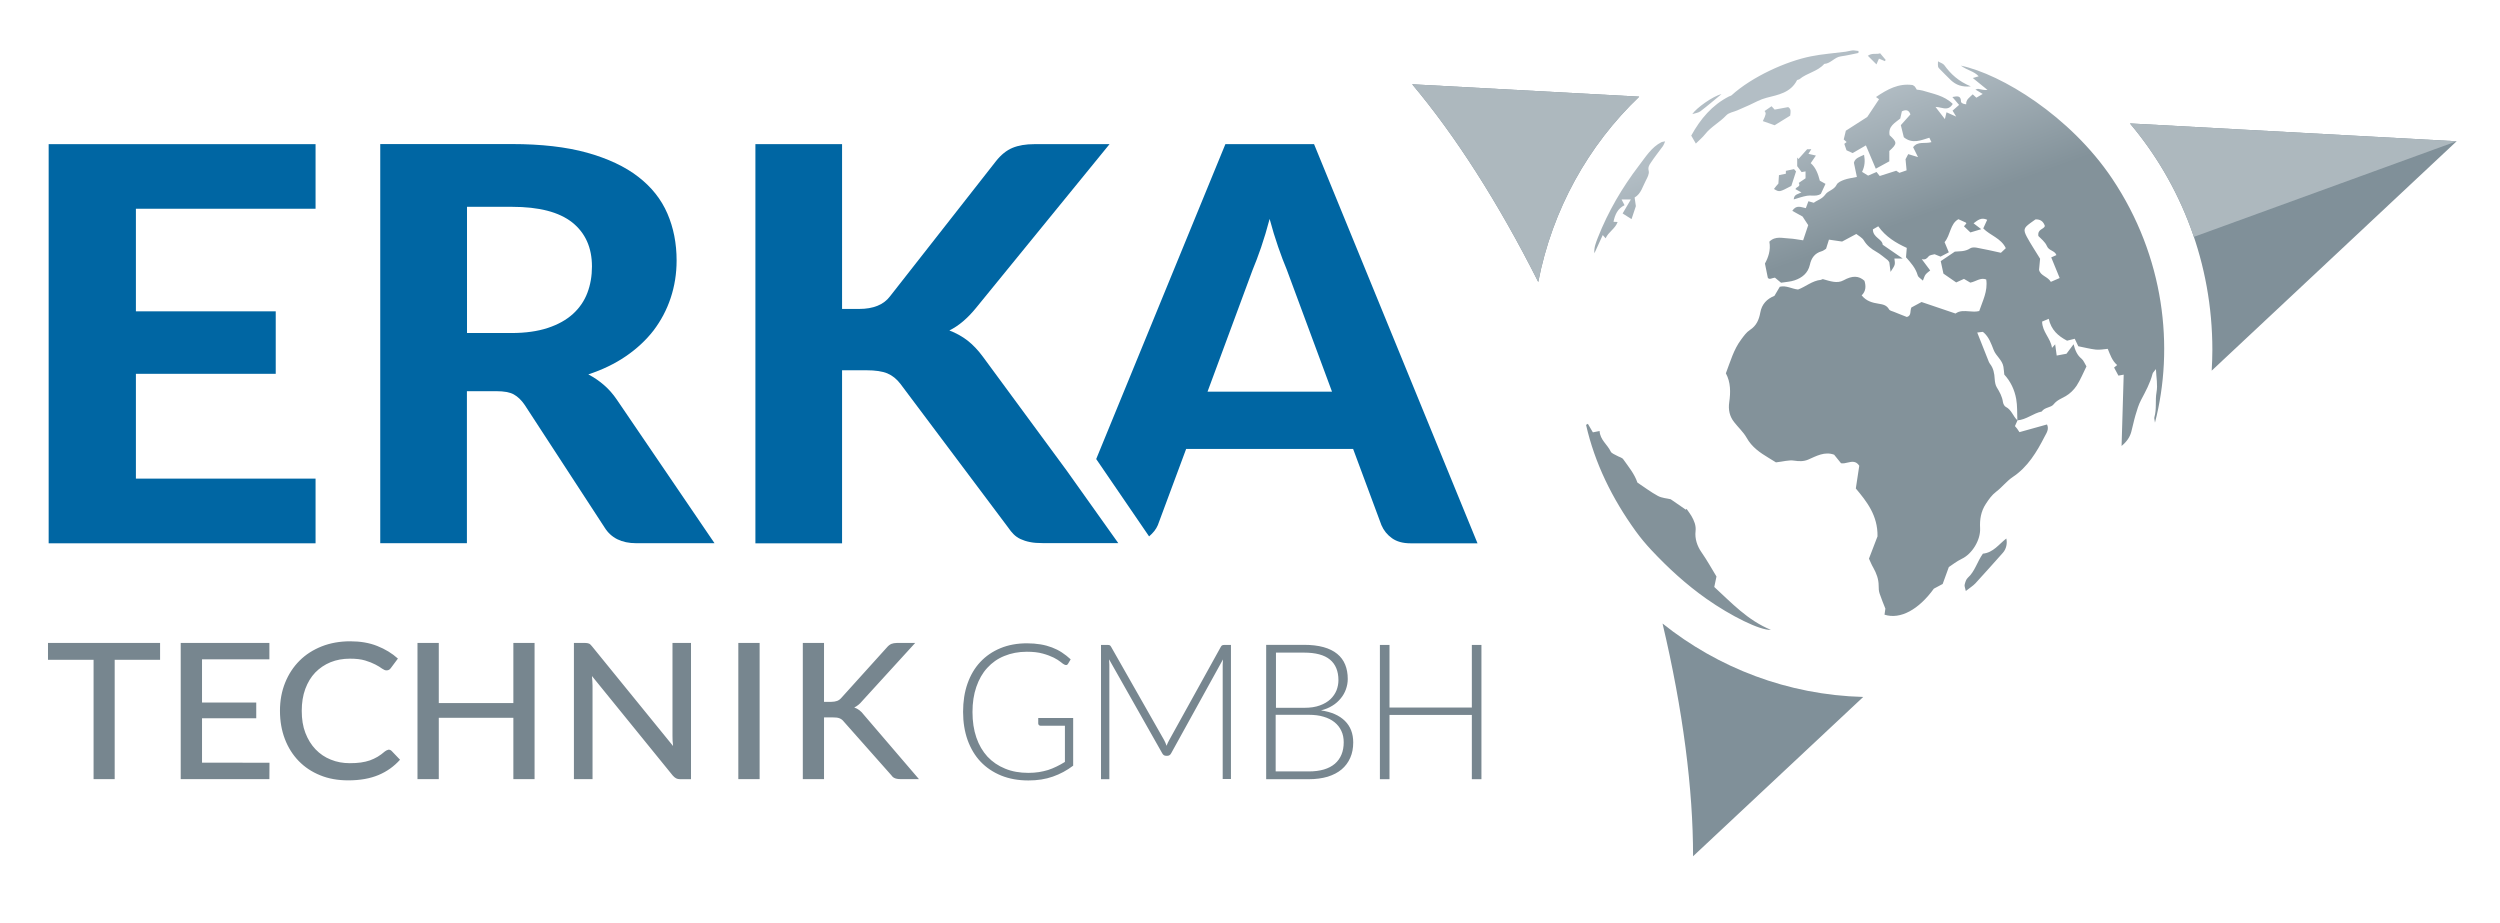 <?xml version="1.0" encoding="utf-8"?>
<!-- Generator: Adobe Illustrator 23.0.3, SVG Export Plug-In . SVG Version: 6.00 Build 0)  -->
<svg version="1.1" id="Ebene_1" xmlns="http://www.w3.org/2000/svg" xmlns:xlink="http://www.w3.org/1999/xlink" x="0px" y="0px"
	 viewBox="0 0 260.49 96.15" style="enable-background:new 0 0 260.49 96.15;" xml:space="preserve">
<style type="text/css">
	.st0{clip-path:url(#SVGID_2_);fill:#77868F;}
	.st1{fill:#0066A3;}
	.st2{clip-path:url(#SVGID_4_);fill:#0066A3;}
	.st3{clip-path:url(#SVGID_4_);fill:#809099;}
	.st4{clip-path:url(#SVGID_4_);fill:#ADB8BE;}
	.st5{clip-path:url(#SVGID_6_);fill:url(#SVGID_7_);}
</style>
<g>
	<defs>
		<rect id="SVGID_1_" x="5" y="5.25" width="250.97" height="83.98"/>
	</defs>
	<clipPath id="SVGID_2_">
		<use xlink:href="#SVGID_1_"  style="overflow:visible;"/>
	</clipPath>
	<path class="st0" d="M16.69,66.99H5v1.76h4.75v12.43h2.2V68.75h4.73V66.99z M21.05,79.47v-4.63h5.65V73.2h-5.65v-4.5h7.02v-1.71
		h-9.24v14.19h9.24l0.01-1.71H21.05z M40.29,78.18c-0.06,0.03-0.12,0.07-0.18,0.11c-0.25,0.22-0.5,0.4-0.76,0.56
		c-0.26,0.15-0.53,0.28-0.81,0.38c-0.29,0.1-0.6,0.17-0.94,0.22c-0.34,0.05-0.73,0.07-1.16,0.07c-0.71,0-1.36-0.12-1.97-0.37
		c-0.61-0.24-1.14-0.6-1.59-1.07c-0.45-0.47-0.8-1.04-1.06-1.71c-0.26-0.67-0.38-1.44-0.38-2.3c0-0.85,0.12-1.61,0.37-2.29
		c0.25-0.67,0.59-1.24,1.04-1.71c0.45-0.46,0.98-0.82,1.59-1.07c0.62-0.25,1.29-0.37,2.03-0.37c0.63,0,1.15,0.06,1.58,0.19
		c0.42,0.13,0.78,0.27,1.06,0.42c0.29,0.15,0.52,0.29,0.69,0.42c0.18,0.12,0.33,0.19,0.46,0.19c0.12,0,0.21-0.02,0.29-0.07
		c0.07-0.05,0.13-0.11,0.18-0.18l0.73-0.98c-0.61-0.55-1.32-0.98-2.15-1.31c-0.82-0.33-1.76-0.49-2.82-0.49
		c-1.09,0-2.08,0.18-2.97,0.53c-0.9,0.36-1.67,0.85-2.31,1.49c-0.64,0.64-1.14,1.4-1.5,2.29c-0.36,0.89-0.54,1.87-0.54,2.93
		c0,1.07,0.17,2.05,0.51,2.94c0.34,0.89,0.82,1.65,1.44,2.29c0.62,0.64,1.37,1.14,2.24,1.49c0.87,0.36,1.85,0.53,2.93,0.53
		c1.23,0,2.28-0.19,3.16-0.56s1.62-0.91,2.23-1.59l-0.87-0.91c-0.09-0.09-0.2-0.14-0.32-0.14C40.41,78.14,40.35,78.15,40.29,78.18
		 M53.49,66.99v6.27h-7.77v-6.27h-2.22v14.19h2.22v-6.39h7.77v6.39h2.21V66.99H53.49z M70.07,66.99v9.67c0,0.16,0,0.33,0.01,0.51
		c0.01,0.18,0.03,0.37,0.05,0.56l-8.44-10.38c-0.12-0.15-0.22-0.25-0.32-0.29c-0.1-0.04-0.24-0.07-0.44-0.07H59.8v14.19h1.94v-9.74
		c0-0.15-0.01-0.31-0.02-0.48c-0.01-0.17-0.02-0.35-0.04-0.52l8.42,10.37c0.12,0.13,0.23,0.23,0.35,0.29
		c0.11,0.06,0.26,0.09,0.43,0.09H72V66.99H70.07z M79.15,66.99h-2.22v14.19h2.22V66.99z M85.86,66.99h-2.21v14.19h2.21v-6.43h0.9
		c0.16,0,0.3,0.01,0.42,0.02c0.12,0.02,0.22,0.04,0.31,0.08c0.09,0.04,0.17,0.08,0.24,0.14c0.07,0.06,0.14,0.13,0.21,0.22l4.91,5.54
		c0.05,0.07,0.1,0.13,0.16,0.19c0.06,0.05,0.12,0.1,0.2,0.13c0.07,0.04,0.16,0.06,0.26,0.08c0.1,0.02,0.22,0.03,0.36,0.03h1.92
		l-5.74-6.7c-0.28-0.38-0.62-0.64-1-0.76c0.14-0.07,0.28-0.16,0.42-0.27c0.13-0.1,0.27-0.24,0.41-0.41l5.52-6.05h-1.89
		c-0.24,0-0.43,0.04-0.59,0.1c-0.16,0.07-0.32,0.19-0.47,0.37l-4.74,5.25c-0.13,0.15-0.28,0.26-0.44,0.32
		c-0.16,0.06-0.38,0.1-0.64,0.1h-0.73V66.99z M108.18,74.84v0.55c0,0.06,0.02,0.11,0.07,0.16c0.05,0.05,0.11,0.07,0.17,0.07h2.54
		v3.77c-0.29,0.18-0.58,0.34-0.87,0.48c-0.28,0.14-0.58,0.26-0.88,0.36c-0.31,0.09-0.62,0.17-0.96,0.22
		c-0.33,0.05-0.7,0.08-1.09,0.08c-0.9,0-1.71-0.14-2.43-0.44c-0.72-0.29-1.33-0.71-1.84-1.25c-0.5-0.55-0.89-1.21-1.16-2
		c-0.27-0.79-0.4-1.67-0.4-2.65c0-0.97,0.13-1.84,0.4-2.62c0.27-0.78,0.64-1.44,1.14-1.98c0.49-0.54,1.08-0.96,1.78-1.24
		c0.7-0.29,1.48-0.44,2.34-0.44c0.65,0,1.2,0.06,1.66,0.19c0.45,0.12,0.83,0.27,1.14,0.42c0.31,0.16,0.55,0.31,0.72,0.45
		c0.18,0.15,0.31,0.24,0.4,0.28c0.18,0.09,0.31,0.05,0.39-0.11l0.26-0.44c-0.29-0.27-0.6-0.51-0.92-0.72
		c-0.32-0.21-0.66-0.38-1.03-0.52c-0.37-0.14-0.77-0.25-1.2-0.32c-0.43-0.07-0.9-0.11-1.4-0.11c-1.03,0-1.95,0.17-2.77,0.51
		c-0.82,0.34-1.52,0.82-2.1,1.44c-0.58,0.62-1.02,1.37-1.33,2.25c-0.31,0.88-0.46,1.86-0.46,2.94c0,1.08,0.16,2.06,0.47,2.94
		c0.32,0.88,0.77,1.64,1.36,2.26c0.59,0.62,1.31,1.1,2.14,1.44c0.84,0.34,1.78,0.51,2.84,0.51c0.94,0,1.78-0.13,2.54-0.4
		c0.75-0.26,1.46-0.64,2.12-1.14v-4.97H108.18z M127.59,67.2c-0.09,0-0.16,0.01-0.22,0.03c-0.06,0.02-0.11,0.07-0.16,0.16
		l-5.38,9.72c-0.05,0.09-0.1,0.19-0.15,0.29c-0.05,0.1-0.09,0.21-0.13,0.31c-0.07-0.21-0.15-0.41-0.25-0.59l-5.53-9.73
		c-0.05-0.09-0.1-0.14-0.15-0.16c-0.05-0.02-0.12-0.03-0.21-0.03h-0.69v13.99h0.87V69.26c0-0.18-0.01-0.37-0.03-0.56l5.54,9.79
		c0.09,0.17,0.22,0.26,0.39,0.26h0.15c0.17,0,0.3-0.09,0.39-0.26l5.4-9.78c-0.02,0.19-0.03,0.37-0.03,0.54v11.92h0.86V67.2H127.59z
		 M132.92,80.37v-5.89h3.45c0.58,0,1.09,0.06,1.54,0.2c0.45,0.13,0.83,0.32,1.14,0.57c0.31,0.25,0.55,0.55,0.71,0.9
		c0.17,0.35,0.25,0.75,0.25,1.19c0,0.96-0.31,1.71-0.92,2.24c-0.62,0.53-1.53,0.8-2.73,0.8H132.92z M135.87,68
		c1.22,0,2.12,0.24,2.71,0.73c0.58,0.48,0.88,1.2,0.88,2.14c0,0.36-0.07,0.72-0.2,1.06c-0.14,0.34-0.35,0.65-0.63,0.92
		c-0.29,0.27-0.65,0.49-1.1,0.65c-0.45,0.17-0.99,0.25-1.62,0.25h-2.96V68H135.87z M131.93,67.2v13.99h4.45
		c0.73,0,1.38-0.09,1.96-0.26c0.57-0.18,1.06-0.43,1.45-0.76c0.39-0.33,0.69-0.73,0.9-1.21c0.21-0.47,0.31-1.01,0.31-1.6
		c0-0.93-0.29-1.68-0.87-2.25c-0.58-0.57-1.4-0.93-2.49-1.09c0.45-0.11,0.84-0.27,1.19-0.49c0.35-0.21,0.63-0.47,0.87-0.76
		c0.24-0.29,0.42-0.61,0.54-0.95c0.12-0.34,0.19-0.7,0.19-1.07c0-0.56-0.09-1.06-0.27-1.5c-0.18-0.44-0.46-0.82-0.83-1.12
		c-0.38-0.31-0.85-0.54-1.42-0.7c-0.58-0.16-1.25-0.24-2.03-0.24H131.93z M153.36,67.2v6.52h-8.58V67.2h-1v13.99h1v-6.7h8.58v6.7h1
		V67.2H153.36z"/>
</g>
<polygon class="st1" points="5.07,15.02 5.07,56.61 32.88,56.61 32.88,49.87 14.16,49.87 14.16,38.95 28.73,38.95 28.73,32.44 
	14.16,32.44 14.16,21.75 32.88,21.75 32.88,15.02 "/>
<g>
	<defs>
		<rect id="SVGID_3_" x="5" y="5.25" width="250.97" height="83.98"/>
	</defs>
	<clipPath id="SVGID_4_">
		<use xlink:href="#SVGID_3_"  style="overflow:visible;"/>
	</clipPath>
	<path class="st2" d="M69.88,31.05c0.41-1.23,0.62-2.54,0.62-3.91c0-1.78-0.32-3.41-0.96-4.89c-0.64-1.48-1.65-2.76-3.04-3.83
		c-1.38-1.07-3.16-1.9-5.33-2.51c-2.17-0.6-4.78-0.9-7.83-0.9H39.62v41.59h9.03V40.76h3.07c0.8,0,1.41,0.11,1.82,0.34
		c0.41,0.23,0.79,0.59,1.13,1.09l8.31,12.75c0.68,1.11,1.79,1.66,3.31,1.66h8.16L64.27,41.64c-0.4-0.59-0.85-1.1-1.35-1.53
		c-0.5-0.43-1.04-0.8-1.62-1.1c1.46-0.48,2.77-1.11,3.91-1.89c1.14-0.78,2.11-1.68,2.89-2.69C68.87,33.41,69.47,32.29,69.88,31.05
		 M61.68,27.77c0,0.99-0.16,1.91-0.48,2.75c-0.32,0.84-0.82,1.57-1.5,2.19c-0.68,0.62-1.56,1.11-2.62,1.46
		c-1.06,0.35-2.33,0.53-3.79,0.53h-4.63V21.55h4.69c2.81,0,4.9,0.54,6.28,1.63C60.99,24.27,61.68,25.8,61.68,27.77"/>
	<path class="st2" d="M153.95,56.61l-17.03-41.59h-9.24l-13.46,32.81l5.51,8.06c0.42-0.36,0.73-0.74,0.91-1.17l2.95-7.94h17.4
		l2.95,7.94c0.24,0.56,0.61,1.01,1.1,1.36c0.49,0.35,1.13,0.53,1.91,0.53H153.95z M138.79,40.81h-12.97l4.69-12.67
		c0.28-0.67,0.58-1.46,0.89-2.36c0.31-0.91,0.61-1.9,0.89-2.97c0.28,1.05,0.58,2.03,0.89,2.92c0.31,0.9,0.61,1.68,0.89,2.35
		L138.79,40.81z M101.71,32.07l13.9-17.05h-7.83c-0.9,0-1.67,0.13-2.29,0.39c-0.62,0.26-1.19,0.72-1.72,1.39L92.74,30.87
		c-0.66,0.88-1.74,1.32-3.22,1.32h-1.78V15.02h-9.03v41.59h9.03V38.58h2.53c0.94,0,1.68,0.11,2.2,0.33c0.52,0.22,0.97,0.59,1.36,1.1
		l11.22,14.96c0.18,0.27,0.37,0.5,0.57,0.7c0.2,0.2,0.44,0.37,0.72,0.5c0.28,0.13,0.61,0.24,0.98,0.31
		c0.37,0.08,0.82,0.11,1.34,0.11h7.86l-5.37-7.55l-8.72-11.85c-0.52-0.71-1.06-1.27-1.62-1.71c-0.56-0.43-1.19-0.78-1.89-1.05
		C99.87,33.97,100.81,33.18,101.71,32.07"/>
	<path class="st3" d="M170.8,10.07l-23.66-1.29c4.47,5.31,8.99,12.35,13.14,20.6C161.74,21.83,165.5,15.13,170.8,10.07"/>
	<path class="st3" d="M230.45,38.62l25.52-23.9l-34.04-1.86c5.35,6.34,8.59,14.58,8.59,23.6C230.52,37.18,230.49,37.9,230.45,38.62"
		/>
	<path class="st3" d="M173.23,64.97c2.13,9,3.19,17.31,3.18,24.25l17.73-16.6C186.26,72.41,179.02,69.59,173.23,64.97"/>
	<path class="st4" d="M170.8,10.07l-23.66-1.29c4.47,5.31,8.99,12.35,13.14,20.6C161.74,21.83,165.5,15.13,170.8,10.07"/>
	<path class="st4" d="M255.97,14.72l-34.04-1.86c2.9,3.44,5.18,7.44,6.66,11.82L255.97,14.72z"/>
</g>
<g>
	<defs>
		<path id="SVGID_5_" d="M206.61,57.69c-0.61,0.86-0.83,1.85-1.57,2.51c-0.18,0.16-0.27,0.46-0.33,0.72
			c-0.04,0.15,0.05,0.33,0.12,0.66c0.41-0.33,0.75-0.53,1.01-0.81c0.96-1.04,1.9-2.11,2.85-3.17c0.36-0.4,0.48-0.99,0.36-1.49
			C208.28,56.7,207.7,57.58,206.61,57.69 M165.26,44.27c0.91,4,2.72,7.67,5.17,11.07c0.5,0.69,1.05,1.35,1.63,1.97
			c1.75,1.87,3.64,3.6,5.74,5.08c2.54,1.79,5.6,3.31,6.72,3.24c-2.44-1.01-4.09-2.81-5.9-4.47c0.08-0.37,0.15-0.72,0.23-1.09
			c-0.51-0.84-1-1.72-1.57-2.54c-0.44-0.63-0.7-1.41-0.61-2.18c0.07-0.6-0.15-1.1-0.43-1.59c-0.15-0.26-0.34-0.49-0.51-0.74
			c-0.02,0.03-0.05,0.06-0.07,0.09c-0.51-0.35-1.02-0.7-1.58-1.09c-0.4-0.1-0.92-0.12-1.34-0.35c-0.74-0.4-1.42-0.92-2.13-1.39
			c-0.3-0.9-0.92-1.64-1.47-2.42c-0.13-0.19-0.44-0.24-0.67-0.38c-0.22-0.13-0.54-0.23-0.64-0.43c-0.35-0.74-1.11-1.22-1.16-2.14
			c-0.27,0.06-0.48,0.1-0.7,0.14c-0.19-0.33-0.35-0.61-0.52-0.89C165.39,44.2,165.33,44.23,165.26,44.27 M186.08,17.8v0.3
			c-0.21,0.04-0.43,0.09-0.72,0.15c-0.02,0.29-0.04,0.56-0.06,0.88c-0.06,0.06-0.15,0.16-0.23,0.26c-0.08,0.1-0.15,0.2-0.23,0.3
			c0.56,0.34,0.56,0.34,1.81-0.32c0.17-0.52,0.33-1,0.49-1.51c-0.05-0.06-0.12-0.13-0.21-0.24
			C186.61,17.69,186.35,17.74,186.08,17.8 M188.29,15.56c-0.38,0.42-0.64,0.72-0.9,1.01c-0.04-0.05-0.09-0.11-0.13-0.16v0.9
			c0.13,0.18,0.3,0.41,0.46,0.62c0.15-0.03,0.27-0.05,0.41-0.07v0.72c-0.25,0.17-0.48,0.33-0.71,0.48c0.25,0.41-0.29,0.4-0.34,0.65
			c0.21,0.11,0.41,0.22,0.62,0.34c-0.32,0.18-0.77,0.17-0.8,0.73c0.47-0.14,0.91-0.3,1.37-0.38c0.18-0.03,0.37-0.03,0.55-0.02
			c0.33,0.01,0.65,0.01,0.91-0.19c0.2-0.42,0.33-0.7,0.48-1.03c-0.22-0.12-0.41-0.22-0.59-0.33c-0.18-0.69-0.41-1.36-0.95-1.83
			c0.17-0.24,0.33-0.48,0.54-0.79c-0.32-0.07-0.54-0.12-0.78-0.18c0.11-0.17,0.19-0.3,0.3-0.48H188.29z M173.12,14.81
			c-1.05,0.53-1.65,1.54-2.33,2.42c-1.76,2.3-3.23,4.81-4.3,7.53c-0.2,0.52-0.42,1.04-0.36,1.63c0.29-0.63,0.58-1.26,0.87-1.9
			c0.1,0.12,0.18,0.2,0.3,0.34c0.3-0.68,0.99-0.98,1.25-1.7c-0.16-0.01-0.27-0.01-0.43-0.02c0.15-0.75,0.44-1.38,1.15-1.73
			c-0.11-0.2-0.18-0.36-0.31-0.6h0.97c-0.28,0.48-0.56,0.96-0.86,1.46c0.34,0.21,0.62,0.39,0.93,0.59c0.17-0.51,0.32-0.95,0.45-1.35
			c-0.04-0.32-0.09-0.61-0.13-0.9c0.68-0.4,0.84-1.16,1.18-1.79c0.16-0.3,0.36-0.69,0.29-0.98c-0.1-0.37,0.05-0.61,0.2-0.83
			c0.4-0.61,0.86-1.18,1.29-1.77c0.08-0.11,0.12-0.26,0.22-0.48C173.29,14.78,173.19,14.77,173.12,14.81 M183.86,11.57
			c0.18,0.22,0.16,0.35-0.18,1.05c0.37,0.13,0.74,0.26,1.23,0.43c0.66-0.41,0.96-0.59,1.62-1c0.05-0.4,0.12-0.69-0.21-0.89
			c-0.46,0.09-0.93,0.17-1.41,0.26c-0.09-0.1-0.2-0.21-0.32-0.35C184.33,11.25,184.09,11.41,183.86,11.57 M176.33,11.89
			c0.31-0.1,0.62-0.13,0.84-0.29c0.75-0.57,1.47-1.19,2.2-1.79C178.5,10,176.73,11.27,176.33,11.89 M212.46,28.12
			c0.04-0.44,0.08-0.84,0.11-1.16c-0.49-0.81-0.97-1.52-1.38-2.28c-0.39-0.74-0.32-0.93,0.34-1.42c0.19-0.14,0.38-0.27,0.56-0.4
			c0.5-0.02,0.82,0.2,0.98,0.69c-0.12,0.37-0.78,0.3-0.68,1.04c0.24,0.26,0.7,0.6,0.89,1.05c0.21,0.51,0.82,0.45,0.99,0.94
			c-0.17,0.08-0.33,0.15-0.54,0.24c0.3,0.72,0.58,1.41,0.88,2.15c-0.36,0.16-0.62,0.27-0.92,0.4
			C213.36,28.8,212.61,28.75,212.46,28.12 M206.17,7.95c-0.21,0.06-0.36,0.11-0.61,0.18c0.54,0.44,1.04,0.84,1.53,1.24
			c-0.35,0.04-0.65-0.05-0.96-0.11c-0.08-0.01-0.18,0.04-0.3,0.07c0.26,0.16,0.48,0.29,0.76,0.46c-0.25,0.15-0.47,0.28-0.66,0.39
			c-0.14-0.14-0.25-0.24-0.38-0.35c-0.32,0.33-0.72,0.53-0.68,1.04c-0.14-0.03-0.24-0.03-0.33-0.07c-0.08-0.04-0.21-0.13-0.21-0.19
			c0-0.68-0.39-0.6-0.9-0.5c0.28,0.33,0.51,0.59,0.7,0.82c-0.25,0.22-0.47,0.41-0.68,0.6c0.12,0.19,0.21,0.33,0.38,0.62
			c-0.43-0.19-0.7-0.31-1.01-0.45c-0.06,0.23-0.09,0.39-0.17,0.71c-0.36-0.47-0.66-0.85-0.98-1.27c0.18,0,0.36,0.04,0.54,0.08
			c0.46,0.1,0.9,0.21,1.26-0.39c-0.9-0.89-2.06-1.05-3.13-1.39c-0.2-0.06-0.41-0.07-0.62-0.1c-0.07-0.11-0.13-0.23-0.21-0.33
			c-0.07-0.07-0.16-0.11-0.23-0.15c-1.47-0.2-2.63,0.45-3.81,1.25c0.17,0.12,0.25,0.18,0.32,0.23c-0.4,0.61-0.8,1.22-1.23,1.85
			c-0.71,0.46-1.46,0.94-2.23,1.43c-0.07,0.3-0.15,0.62-0.22,0.91c0.13,0.12,0.21,0.19,0.3,0.27c-0.09,0.07-0.16,0.13-0.24,0.19
			c0.08,0.22,0.15,0.43,0.23,0.67c0.2,0.09,0.41,0.19,0.64,0.29c0.46-0.26,0.9-0.52,1.38-0.8c0.35,0.82,0.68,1.61,1.03,2.43
			c0.51-0.27,0.95-0.52,1.41-0.77v-1.08c0.84-0.76,0.83-0.9,0.03-1.64c-0.17-0.94,0.56-1.28,1.11-1.74
			c0.06-0.25,0.11-0.51,0.17-0.75c0.44-0.21,0.72-0.14,0.89,0.32c-0.35,0.39-0.68,0.76-1,1.12c0.11,0.46,0.21,0.87,0.31,1.26
			c0.88,0.72,1.75,0.33,2.66,0.05c0.07,0.15,0.14,0.28,0.22,0.46c-0.68,0.2-1.43-0.13-1.91,0.53c0.14,0.29,0.29,0.59,0.51,1.03
			c-0.44-0.13-0.7-0.22-1.02-0.31c-0.14,0.26-0.26,0.48-0.28,0.53c0.05,0.54,0.08,0.89,0.11,1.16c-0.33,0.11-0.55,0.19-0.75,0.26
			c-0.14-0.09-0.24-0.16-0.33-0.22c-0.59,0.19-1.15,0.37-1.72,0.55c-0.12-0.15-0.22-0.28-0.33-0.42c-0.29,0.13-0.56,0.24-0.88,0.38
			c-0.22-0.13-0.46-0.28-0.63-0.39c0.3-0.61,0.32-1.17,0.21-1.78c-0.46,0.22-0.94,0.33-1.06,0.83c0.11,0.52,0.21,0.99,0.31,1.48
			c-0.49,0.1-0.92,0.15-1.31,0.29c-0.3,0.11-0.68,0.27-0.8,0.52c-0.27,0.55-0.89,0.61-1.17,1.01c-0.35,0.49-0.85,0.59-1.21,0.87
			c-0.23-0.07-0.4-0.11-0.56-0.16c-0.11,0.29-0.19,0.5-0.27,0.72c-0.5-0.1-0.99-0.38-1.41,0.28c0.38,0.21,0.72,0.39,1.07,0.59
			c0.17,0.25,0.35,0.53,0.59,0.9c-0.16,0.47-0.34,1-0.53,1.58c-0.53-0.07-0.98-0.17-1.43-0.19c-0.7-0.02-1.45-0.3-2.09,0.33
			c0.17,0.9-0.14,1.7-0.46,2.28c0.12,0.59,0.2,0.98,0.3,1.48c0.16,0.25,0.46,0.01,0.74-0.01c0.22,0.18,0.45,0.37,0.64,0.53
			c0.52-0.09,0.99-0.1,1.41-0.25c0.77-0.26,1.39-0.74,1.59-1.61c0.15-0.71,0.51-1.22,1.23-1.42c0.18-0.05,0.34-0.19,0.46-0.26
			c0.1-0.33,0.19-0.6,0.3-0.95c0.51,0.08,0.96,0.14,1.37,0.2c0.48-0.26,0.93-0.5,1.48-0.79c0.25,0.2,0.61,0.38,0.78,0.66
			c0.33,0.55,0.77,0.89,1.3,1.19c0.43,0.24,0.8,0.58,1.2,0.88c0.07,0.06,0.11,0.16,0.16,0.22c0.04,0.29,0.07,0.56,0.13,1
			c0.22-0.36,0.38-0.55,0.43-0.76c0.05-0.19-0.01-0.41-0.03-0.63h0.87c-0.79-0.54-1.38-0.95-2.09-1.44c-0.03-0.6-1.03-0.74-1.02-1.6
			c0.17-0.1,0.33-0.19,0.56-0.32c0.77,1.09,1.83,1.73,2.97,2.25c-0.03,0.38-0.06,0.67-0.08,0.98c0.49,0.55,1,1.11,1.22,1.88
			c0.06,0.21,0.34,0.35,0.54,0.55c0.11-0.26,0.16-0.47,0.27-0.62c0.13-0.17,0.32-0.3,0.49-0.44c-0.32-0.42-0.6-0.81-0.88-1.18
			c0.36,0.09,0.51-0.04,0.71-0.28c0.14-0.17,0.46-0.17,0.63-0.23c0.26,0.11,0.44,0.18,0.62,0.25c0.3-0.16,0.58-0.3,0.86-0.45
			c-0.16-0.4-0.3-0.73-0.44-1.06c0.63-0.75,0.57-1.91,1.44-2.39c0.31,0.14,0.54,0.24,0.77,0.35c0.03,0.02,0.05,0.08,0.06,0.09
			c-0.09,0.11-0.17,0.2-0.25,0.3c0.24,0.23,0.45,0.43,0.67,0.64c0.37-0.11,0.7-0.21,1.13-0.34c-0.3-0.23-0.53-0.4-0.8-0.61
			c0.43-0.32,0.79-0.66,1.42-0.37c-0.15,0.33-0.28,0.61-0.41,0.9c0.72,0.74,1.85,1.01,2.35,2.06c-0.2,0.19-0.36,0.35-0.51,0.48
			c-0.86-0.19-1.69-0.38-2.52-0.53c-0.22-0.04-0.5-0.05-0.67,0.06c-0.56,0.38-1.2,0.3-1.61,0.35c-0.59,0.4-1.01,0.68-1.47,0.99
			c0.1,0.44,0.19,0.88,0.28,1.3c0.47,0.33,0.9,0.62,1.33,0.92c0.29-0.14,0.56-0.26,0.81-0.37c0.25,0.15,0.47,0.28,0.66,0.39
			c0.59-0.11,1.05-0.56,1.66-0.33c0.18,1.23-0.38,2.24-0.73,3.29c-0.36,0.09-0.71,0.06-1.06,0.03c-0.5-0.04-0.99-0.08-1.41,0.23
			c-1.21-0.41-2.36-0.8-3.54-1.2c-0.35,0.19-0.73,0.39-1.06,0.57c-0.17,0.38,0.03,0.85-0.47,0.99c-0.45-0.18-0.91-0.35-1.36-0.54
			c-0.18-0.07-0.43-0.12-0.5-0.26c-0.25-0.44-0.64-0.51-1.07-0.58c-0.65-0.1-1.29-0.26-1.78-0.87c0.45-0.44,0.46-0.97,0.29-1.52
			c-0.59-0.54-1.26-0.56-2.18-0.05c-0.67,0.37-1.4,0.08-2.14-0.12c-0.07-0.02-0.14,0.06-0.21,0.07c-0.92,0.09-1.61,0.73-2.39,1.01
			c-0.66-0.07-1.22-0.45-1.9-0.29c-0.19,0.32-0.37,0.63-0.56,0.95c-0.78,0.31-1.32,0.87-1.47,1.73c-0.14,0.76-0.4,1.38-1.08,1.82
			c-0.37,0.24-0.66,0.65-0.93,1.02c-0.77,1.03-1.11,2.27-1.58,3.5c0.51,0.94,0.5,1.98,0.35,3.02c-0.11,0.76,0.03,1.45,0.5,2.05
			c0.43,0.56,0.97,1.04,1.31,1.64c0.55,0.99,1.4,1.56,2.31,2.11c0.31,0.18,0.61,0.37,0.75,0.46c0.75-0.08,1.34-0.27,1.9-0.18
			c0.5,0.08,1,0.09,1.46-0.11c0.85-0.37,1.71-0.87,2.7-0.51c0.25,0.31,0.5,0.61,0.72,0.89c0.23,0.04,0.46-0.01,0.69-0.07
			c0.43-0.1,0.86-0.2,1.21,0.33c-0.11,0.72-0.22,1.48-0.36,2.37c1.12,1.34,2.3,2.8,2.26,4.99c-0.26,0.67-0.57,1.51-0.89,2.32
			c0.16,0.34,0.28,0.66,0.45,0.94c0.33,0.59,0.56,1.2,0.56,1.88c0,0.28,0.01,0.56,0.1,0.82c0.19,0.56,0.42,1.12,0.6,1.57
			c-0.04,0.27-0.06,0.45-0.09,0.63c1.66,0.53,3.58-0.55,5.14-2.71c0.3-0.16,0.59-0.32,0.92-0.49c0.19-0.52,0.38-1.05,0.64-1.76
			c0.34-0.22,0.81-0.6,1.33-0.85c1.1-0.51,1.99-1.98,1.93-3.19c-0.05-0.91,0.08-1.76,0.6-2.55c0.31-0.47,0.61-0.91,1.07-1.26
			c0.61-0.46,1.09-1.1,1.71-1.52c1.59-1.05,2.52-2.62,3.36-4.26c0.18-0.34,0.47-0.75,0.23-1.23c-0.93,0.26-1.85,0.51-2.87,0.8
			c-0.06-0.09-0.15-0.23-0.25-0.37c-0.09-0.12-0.19-0.22-0.22-0.26c0.11-0.25,0.19-0.42,0.26-0.58c0,0,0,0-0.01,0
			c0-0.01,0-0.02,0-0.03c-0.45-0.41-0.6-1.09-1.2-1.39c-0.15-0.07-0.27-0.32-0.3-0.5c-0.08-0.59-0.35-1.06-0.65-1.55
			c-0.14-0.24-0.19-0.56-0.21-0.86c-0.03-0.58-0.13-1.13-0.5-1.59c-0.04-0.05-0.07-0.11-0.1-0.17c-0.4-1.02-0.8-2.04-1.22-3.08
			c0.19-0.02,0.35-0.04,0.57-0.07c0.01,0.01,0.07,0.04,0.12,0.08c0.54,0.49,0.76,1.14,1.02,1.8c0.24,0.64,0.9,1.04,1.02,1.76
			c0.04,0.26,0.06,0.53,0.09,0.81c0.66,0.72,1.07,1.59,1.24,2.54c0.13,0.72,0.09,1.47,0.12,2.21c0.01,0.01,0.01,0.01,0.01,0.01
			c0,0,0,0.01-0.01,0.01c0.93-0.06,1.65-0.74,2.54-0.92c0.31-0.46,0.96-0.39,1.24-0.75c0.36-0.45,0.82-0.6,1.27-0.86
			c0.43-0.25,0.84-0.65,1.12-1.07c0.41-0.63,0.69-1.34,1.03-2.02c-0.19-0.31-0.3-0.63-0.51-0.8c-0.47-0.38-0.67-0.89-0.83-1.51
			c-0.28,0.37-0.51,0.69-0.74,0.99c-0.35,0.06-0.66,0.12-1.02,0.19c-0.06-0.4-0.1-0.74-0.16-1.17c-0.15,0.17-0.22,0.25-0.33,0.37
			c-0.14-1.01-1.01-1.65-1.03-2.74c0.2-0.08,0.41-0.17,0.69-0.29c0.26,1.17,0.99,1.8,1.91,2.28c0.27-0.07,0.54-0.13,0.8-0.2
			c0.13,0.28,0.24,0.52,0.37,0.78c0.62,0.12,1.22,0.28,1.83,0.35c0.4,0.04,0.81-0.04,1.24-0.08c0.25,0.61,0.46,1.25,0.98,1.69
			c-0.12,0.1-0.2,0.17-0.32,0.26c0.15,0.29,0.31,0.57,0.45,0.84c0.22-0.04,0.36-0.07,0.55-0.1c-0.07,2.46-0.15,4.88-0.22,7.43
			c0.56-0.47,0.86-0.92,1.01-1.47c0.16-0.58,0.27-1.17,0.44-1.74c0.16-0.54,0.32-1.09,0.58-1.58c0.47-0.89,0.95-1.76,1.2-2.74
			c0.03-0.13,0.17-0.23,0.35-0.48c0.04,0.92,0.2,1.64,0.06,2.42c-0.15,0.84,0.03,1.74-0.22,2.59c-0.04,0.12,0.03,0.28,0.06,0.57
			c2.02-7.82,1.01-17.27-4.47-25.44c-4.38-6.52-11.54-10.87-15.76-11.76C205.01,7.35,205.7,7.42,206.17,7.95 M202.1,7.18
			c0.4,0.39,0.77,0.8,1.18,1.18c0.52,0.48,1.12,0.73,2.07,0.64c-1.27-0.52-2.09-1.28-2.76-2.21c-0.13-0.18-0.41-0.25-0.66-0.4
			C201.91,7.01,201.92,6.99,202.1,7.18 M195.46,5.61c-0.26,0-0.54-0.01-0.84,0.2c0.31,0.31,0.57,0.58,0.9,0.9
			c0.12-0.28,0.2-0.45,0.26-0.6c0.21,0.09,0.42,0.18,0.62,0.26c0.03-0.04,0.05-0.08,0.08-0.13c-0.18-0.21-0.36-0.43-0.58-0.69
			C195.76,5.61,195.62,5.61,195.46,5.61 M193.1,5.25c-0.01,0-0.03,0-0.04,0c-0.26,0.02-0.51,0.11-0.77,0.14
			c-1.2,0.16-2.42,0.24-3.6,0.48c-2.56,0.51-6.12,2.11-8.27,4.06c-0.07,0.06-0.18,0.07-0.27,0.12c-1.76,0.9-2.97,2.34-3.93,4.08
			c0.16,0.27,0.3,0.52,0.48,0.83c0.36-0.36,0.7-0.64,0.96-0.97c0.62-0.79,1.53-1.24,2.21-1.97c0.27-0.29,0.76-0.35,1.15-0.52
			c0.42-0.18,0.83-0.36,1.25-0.55c0.59-0.27,1.13-0.59,1.79-0.76c1.19-0.31,2.51-0.51,3.18-1.83c0.03-0.06,0.19-0.05,0.26-0.11
			c0.79-0.66,1.88-0.79,2.58-1.59c0.68-0.04,1.07-0.71,1.74-0.79c0.61-0.08,1.21-0.23,1.82-0.35c0-0.07,0.01-0.14,0.01-0.21
			c-0.16-0.02-0.33-0.05-0.49-0.06H193.1z"/>
	</defs>
	<clipPath id="SVGID_6_">
		<use xlink:href="#SVGID_5_"  style="overflow:visible;"/>
	</clipPath>
	
		<linearGradient id="SVGID_7_" gradientUnits="userSpaceOnUse" x1="-23.264" y1="849.857" x2="-22.264" y2="849.857" gradientTransform="matrix(9.952 27.342 27.342 -9.952 -22818.479 9103.683)">
		<stop  offset="0" style="stop-color:#B3BEC5"/>
		<stop  offset="0.06" style="stop-color:#B3BEC5"/>
		<stop  offset="0.561" style="stop-color:#83929A"/>
		<stop  offset="1" style="stop-color:#83929A"/>
	</linearGradient>
	<polygon class="st5" points="219.38,-14.45 245.98,58.62 172.43,85.39 145.83,12.32 	"/>
</g>
</svg>
